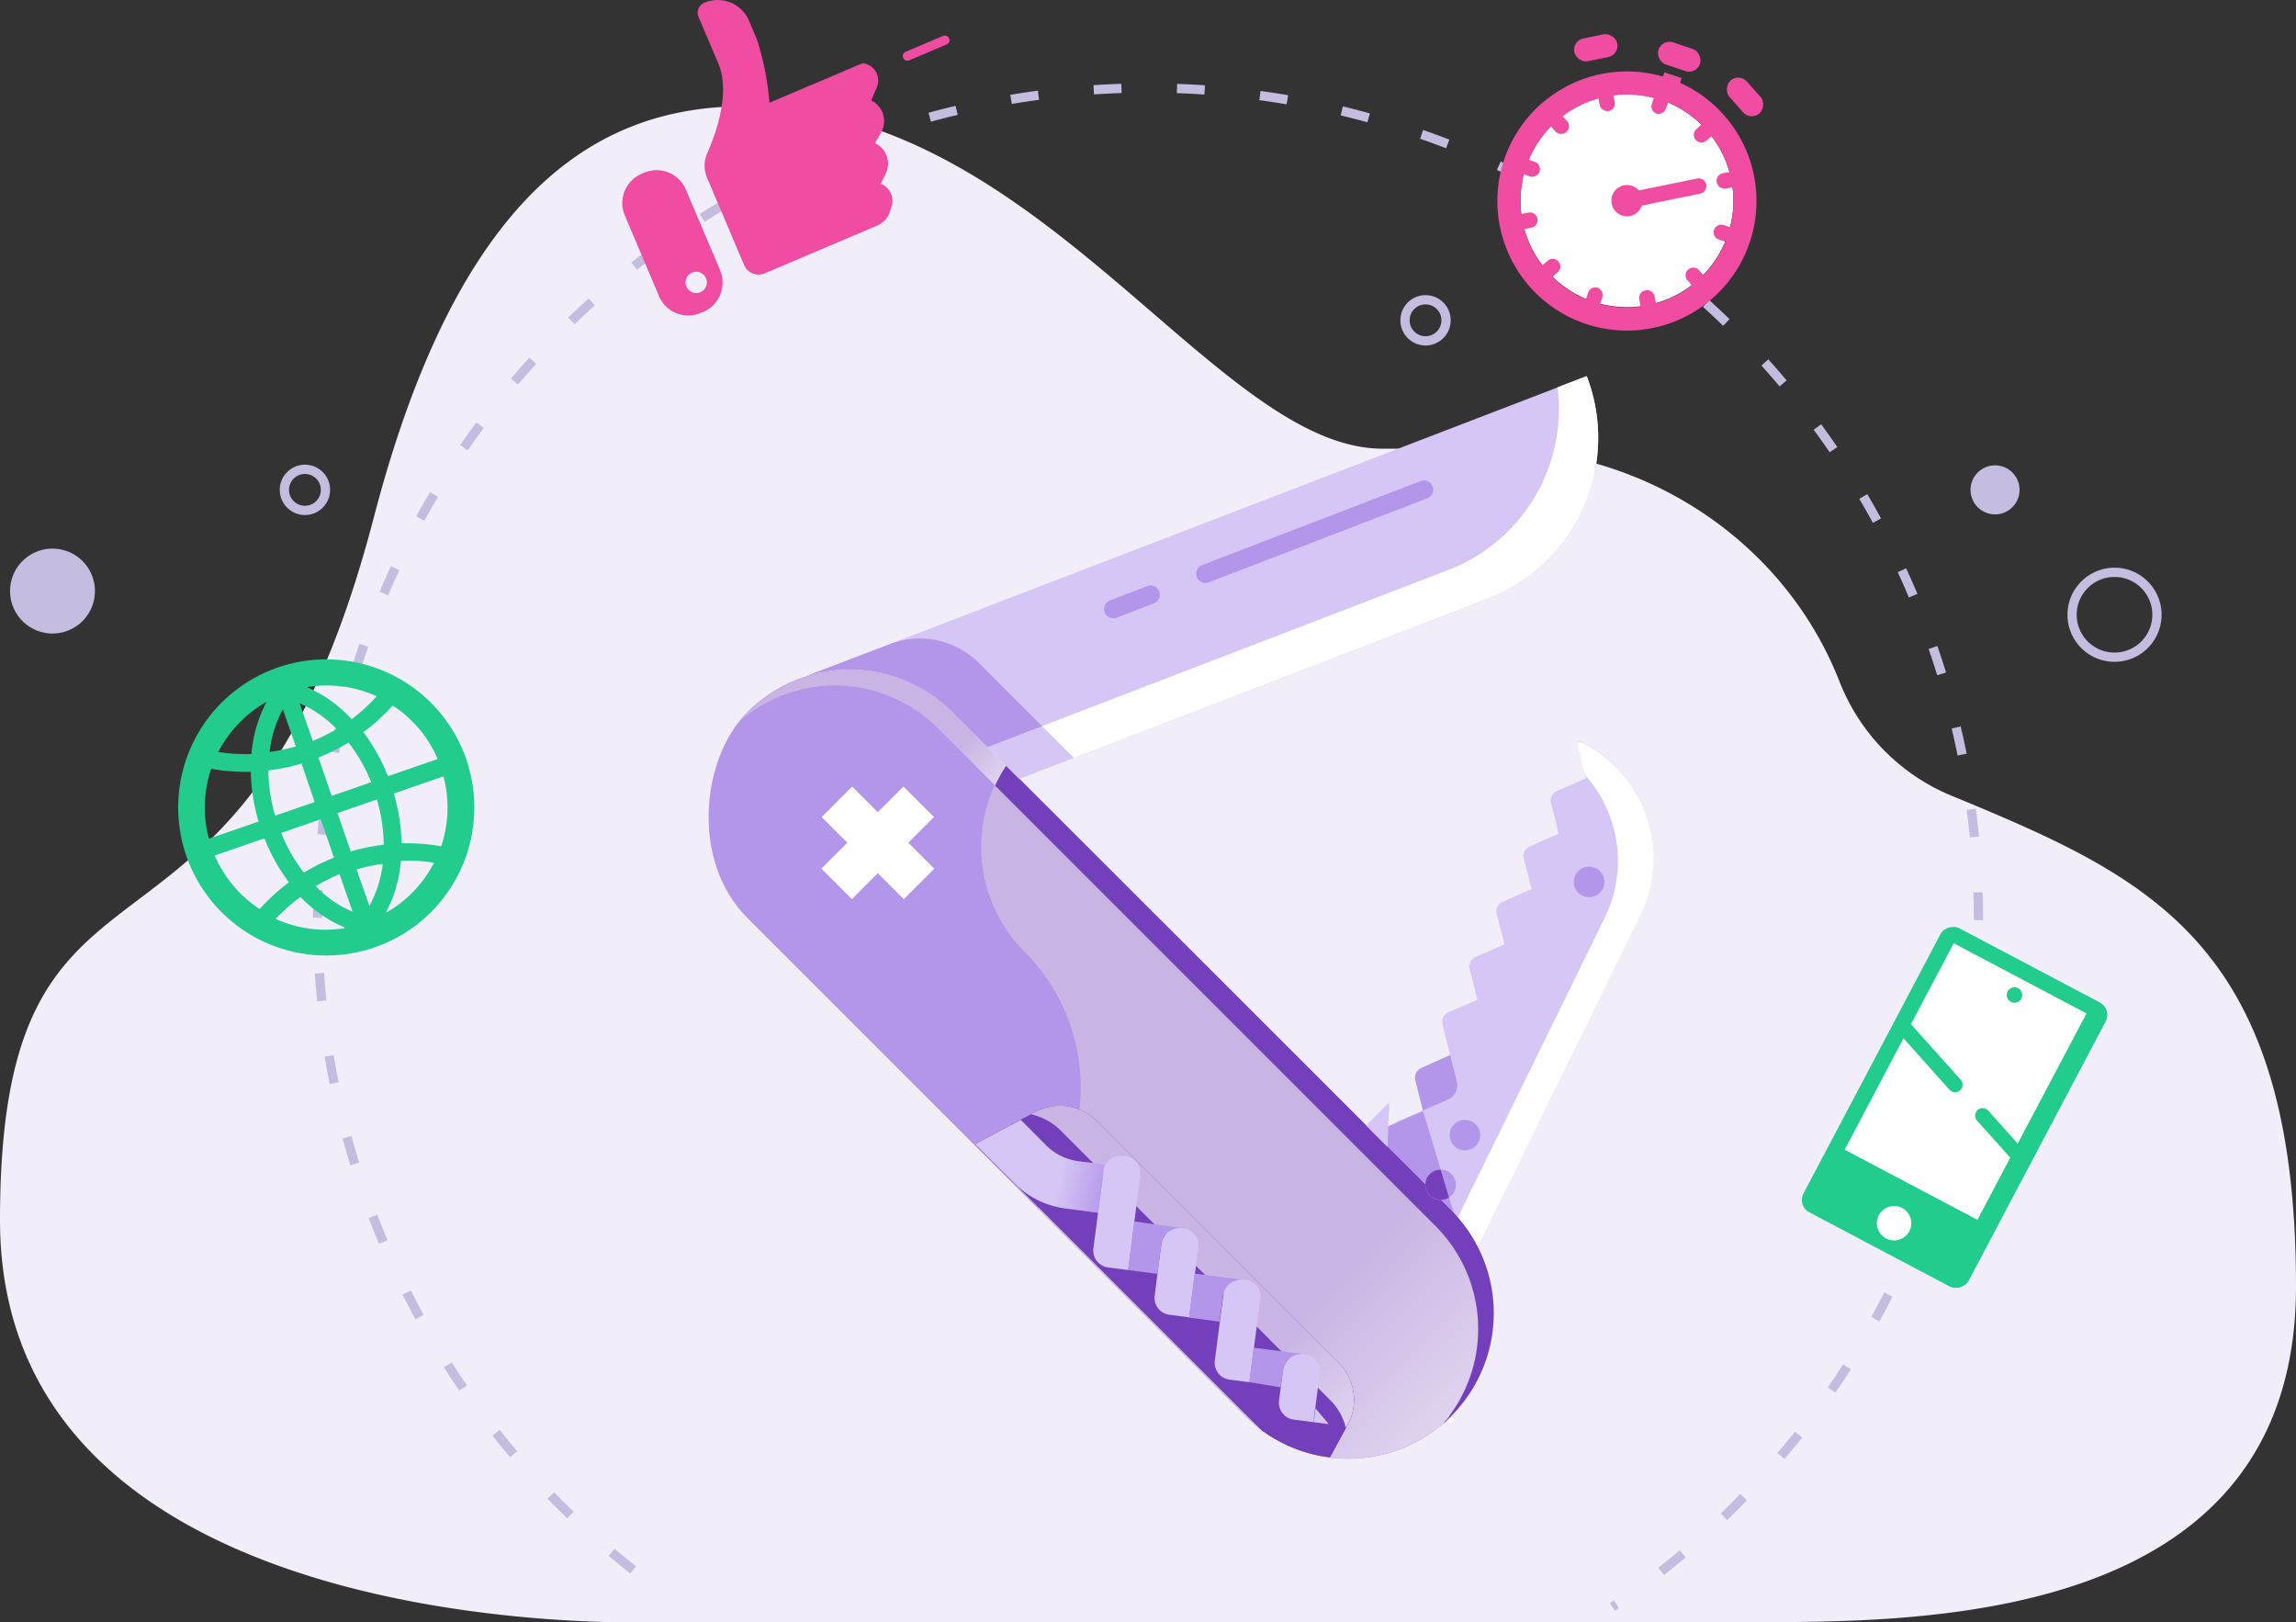 <svg viewBox="0 0 248.1 175.27" xmlns="http://www.w3.org/2000/svg" xmlns:xlink="http://www.w3.org/1999/xlink"><rect x="0" y="0" width="248.1" height="175.27" fill="#333333" stroke="none"/><linearGradient id="a" gradientTransform="matrix(.707 .707 -.707 .707 1016.04 -325.66)" gradientUnits="userSpaceOnUse" x1="-352.16" x2="-269.09" y1="947.24" y2="947.24"><stop offset=".77" stop-color="#c9b5e3"/><stop offset="1" stop-color="#dfd3ef"/></linearGradient><linearGradient id="b" x1="-376.65" x2="-352.16" xlink:href="#a" y1="938.79" y2="938.79"/><linearGradient id="c" x1="-324.25" x2="-276.21" xlink:href="#a" y1="952.84" y2="952.84"/><linearGradient id="d" gradientTransform="matrix(.707 .707 -.707 .707 1016.04 -325.66)" gradientUnits="userSpaceOnUse" x1="-312.83" x2="-317.56" y1="954.53" y2="957.62"><stop offset="0" stop-color="#b396ea"/><stop offset="1" stop-color="#b396ea" stop-opacity="0"/></linearGradient><path d="m80.51 11.48c31.81 0 50.73 37 68.88 37h11.61c16.45 0 31.63 9.71 37.71 25a22 22 0 0 0 12.47 12.62c21.23 8.79 36.92 15.9 36.92 52.9s-41.5 36.27-59.87 36.27h-117.61s-70.62 2.73-70.62-43.45 25.93-20.45 40.4-75.93c9.43-36.19 24.9-44.41 40.11-44.41z" fill="#f1edf9"/><circle cx="215.58" cy="52.93" fill="#c5bde0" r="2.65"/><circle cx="5.7" cy="63.86" fill="#c5bde0" r="4.59" transform="matrix(.058 -.998 .998 .058 -58.39 65.85)"/><circle cx="228.49" cy="66.34" fill="none" r="4.59" stroke="#c5bde0" stroke-miterlimit="10" transform="matrix(.058 -.998 .998 .058 149.03 290.61)"/><circle cx="154.04" cy="34.61" fill="none" r="2.22" stroke="#c5bde0" stroke-miterlimit="10"/><circle cx="32.95" cy="52.93" fill="none" r="2.22" stroke="#c5bde0" stroke-miterlimit="10"/><path d="m68.41 169.63a89.73 89.73 0 1 1 105.82 4" fill="none" stroke="#c5bde0" stroke-dasharray="3 6" stroke-miterlimit="10"/><path d="m30 72.13a16 16 0 1 0 20.37 9.87 16 16 0 0 0 -20.37-9.87zm17.67 19.31a21.23 21.23 0 0 0 -4.28-.32 19.79 19.79 0 0 0 -.84-5.38l5.37-1.85a13.08 13.08 0 0 1 -.25 7.55zm-24.47 1 5.37-1.86a20.25 20.25 0 0 0 2.65 4.76 21.52 21.52 0 0 0 -3.16 2.88 13 13 0 0 1 -4.86-5.79zm-.38-9.37a21.23 21.23 0 0 0 4.28.32 20.19 20.19 0 0 0 .84 5.38l-5.37 1.85a13.08 13.08 0 0 1 .25-7.56zm7.75-6.42 1.39 4a19.66 19.66 0 0 1 -2.82.6 12.37 12.37 0 0 1 1.43-4.61zm-3.4 4.82a18.67 18.67 0 0 1 -3.58-.22 13.09 13.09 0 0 1 5.22-5.42 14.5 14.5 0 0 0 -1.64 5.63zm5.42 1.05 1.41 4.14-4.27 1.47a18 18 0 0 1 -.73-4.89 21.84 21.84 0 0 0 3.59-.73zm2.06 6 1.44 4.15a21.06 21.06 0 0 0 -3.26 1.62 18.3 18.3 0 0 1 -2.45-4.29zm2.06 6 1.4 4a12.2 12.2 0 0 1 -4-2.77 18.83 18.83 0 0 1 2.6-1.31zm.53 5.77a13 13 0 0 1 -7.45-1 18.93 18.93 0 0 1 2.68-2.38 14.12 14.12 0 0 0 4.77 3.3zm2.69-2.35-1.4-4a19.51 19.51 0 0 1 2.83-.6 12.55 12.55 0 0 1 -1.43 4.52zm3.39-4.94a18.67 18.67 0 0 1 3.58.22 13.09 13.09 0 0 1 -5.22 5.42 14.5 14.5 0 0 0 1.64-5.64zm-5.42-1-1.43-4.15 4.26-1.47a18 18 0 0 1 .73 4.89 21.84 21.84 0 0 0 -3.56.73zm-2.06-6-1.43-4.15a21.41 21.41 0 0 0 3.25-1.62 18 18 0 0 1 2.45 4.29zm-2.06-6-1.4-4a12.2 12.2 0 0 1 4 2.77 18.83 18.83 0 0 1 -2.6 1.29zm-.53-5.77a13.09 13.09 0 0 1 7.46 1 19.58 19.58 0 0 1 -2.71 2.48 14.12 14.12 0 0 0 -4.75-3.42zm8.67 9.64a19.9 19.9 0 0 0 -2.65-4.76 21.52 21.52 0 0 0 3.16-2.88 13 13 0 0 1 4.87 5.78z" fill="#22cc8d"/><path d="m179.46 10.78a11.5 11.5 0 1 0 7.25 14.55 11.51 11.51 0 0 0 -7.25-14.55z" fill="#fff"/><g fill="#f04ca2"><circle cx="175.81" cy="21.68" r="1.69"/><path d="m171.37 35a14 14 0 1 1 17.71-8.84 14 14 0 0 1 -17.71 8.84zm8.09-24.18a11.5 11.5 0 1 0 7.25 14.55 11.51 11.51 0 0 0 -7.25-14.59z"/><path d="m179 12.28a.83.83 0 0 1 -.52-1l.63-1.9a.83.83 0 1 1 1.58.53l-.69 1.84a.84.84 0 0 1 -1 .53z"/><path d="m173.4 11.94a.83.83 0 0 1 -.55-.62l-.4-2a.83.83 0 0 1 1.63-.32l.4 2a.84.84 0 0 1 -.65 1 .78.78 0 0 1 -.43-.06z"/><path d="m168.42 14.42a.82.82 0 0 1 -.36-.23l-1.32-1.5a.83.83 0 1 1 1.26-1.11l1.33 1.5a.83.83 0 0 1 -.89 1.34z"/><path d="m165.35 19.06-1.9-.63a.84.84 0 0 1 -.52-1.06.83.83 0 0 1 1-.52l1.9.63a.83.83 0 1 1 -.53 1.58z"/><path d="m163.05 25a.86.86 0 0 1 -.55-.63.83.83 0 0 1 .65-1l2-.4a.83.83 0 0 1 .33 1.63l-2 .4a.88.88 0 0 1 -.43 0z"/><path d="m166 30.92a.74.74 0 0 1 -.35-.24.82.82 0 0 1 .07-1.17l1.5-1.33a.83.83 0 0 1 1.1 1.25l-1.5 1.32a.83.83 0 0 1 -.82.17z"/><path d="m171.5 34.56a.83.83 0 0 1 -.53-1.05l.64-1.9a.83.83 0 0 1 1-.53.84.84 0 0 1 .53 1.06l-.64 1.9a.82.82 0 0 1 -1 .52z"/><path d="m178.09 35a.87.87 0 0 1 -.56-.63l-.39-2a.82.82 0 0 1 .65-1 .83.83 0 0 1 1 .65l.4 2a.83.83 0 0 1 -.65 1 .88.88 0 0 1 -.45-.02z"/><path d="m184 32a.76.76 0 0 1 -.36-.24l-1.32-1.5a.83.83 0 0 1 1.24-1.1l1.33 1.5a.83.83 0 0 1 -.89 1.34z"/><path d="m187.63 26.52-1.89-.64a.82.82 0 0 1 -.53-1.05.84.84 0 0 1 1-.53l1.9.64a.83.83 0 0 1 .53 1 .84.84 0 0 1 -1.01.58z"/><path d="m186.08 20.33a.83.83 0 0 1 .09-1.61l2-.4a.83.83 0 0 1 1 .65.85.85 0 0 1 -.65 1l-2 .4a.88.88 0 0 1 -.44-.04z"/><path d="m183.59 15.35a.76.76 0 0 1 -.36-.24.83.83 0 0 1 .08-1.17l1.49-1.33a.85.85 0 0 1 1.18.07.84.84 0 0 1 -.07 1.18l-1.5 1.32a.83.83 0 0 1 -.82.17z"/><path d="m175.54 22.47a.83.83 0 0 1 .1-1.6l7.75-1.58a.83.83 0 1 1 .33 1.63l-7.72 1.58a.79.79 0 0 1 -.46-.03z"/><path d="m179.13 7.56h1.96v2.51h-1.96z" transform="matrix(.95 .32 -.32 .95 12.1 -56.69)"/><rect height="2.51" rx="1.25" transform="matrix(.95 .32 -.32 .95 11.14 -57.19)" width="4.73" x="178.81" y="4.37"/><rect height="2.51" rx="1.25" transform="matrix(.98 -.199 .199 .98 2.45 34.49)" width="4.73" x="170.06" y="3.83"/><rect height="2.51" rx="1.25" transform="matrix(.663 .749 -.749 .663 71.42 -137.64)" width="4.73" x="186.13" y="9.2"/></g><rect fill="#22cc8d" height="20.19" rx="1.5" transform="matrix(.467 -.884 .884 .467 6.97 250.52)" width="34.72" x="193.8" y="109.39"/><path d="m204.45 104.2h16.23v25.23h-16.23z" fill="#fff" transform="matrix(.884 .467 -.467 .884 79.04 -85.67)"/><circle cx="204.67" cy="132.17" fill="#fff" r="1.86"/><path d="m217.92 125.8a.63.63 0 0 1 -.22-.18l-4.07-4.54a.82.82 0 0 1 .07-1.14.81.81 0 0 1 1.14.06l4.06 4.55a.81.81 0 0 1 -.06 1.14.82.82 0 0 1 -.92.11z" fill="#22cc8d"/><path d="m210.86 117.9a1 1 0 0 1 -.23-.18l-5.63-6.3a.81.81 0 1 1 1.2-1.08l5.64 6.3a.81.81 0 0 1 -1 1.26z" fill="#22cc8d"/><circle cx="217.68" cy="107.51" fill="#22cc8d" r=".84"/><path d="m145.65 130.17 3.94-8a1.17 1.17 0 0 1 .56-.54l3.62-1.58-.83-3.31a1.13 1.13 0 0 1 .64-1.31l3.12-1.43-.83-3.31a1.14 1.14 0 0 1 .64-1.31l3.13-1.36-.84-3.31a1.15 1.15 0 0 1 .64-1.31l3.13-1.36-.84-3.3a1.13 1.13 0 0 1 .65-1.31l3.12-1.37-.84-3.3a1.13 1.13 0 0 1 .65-1.31l3.12-1.37-.83-3.3a1.11 1.11 0 0 1 .64-1.31l3.12-1.37-.92-3.64a.28.28 0 0 1 .4-.32 14 14 0 0 1 6.39 18.67l-18.5 37.73z" fill="#d6c6f5"/><path d="m170.84 80.18a.28.28 0 0 0 -.4.32l.81 3.21a13.94 13.94 0 0 1 2.15 15.47l-17.63 35.95 3 1.45 18.5-37.73a14 14 0 0 0 -6.43-18.67z" fill="#fff"/><path d="m153.17 117.65.38 1.48z" fill="#b396ea"/><path d="m145.65 130.17 3.94-8a1.17 1.17 0 0 1 .56-.54l3.62-1.58 5 16.56z" fill="#b396ea"/><path d="m151.06 121.21 2.71-1.19-.83-3.31a1.13 1.13 0 0 1 .64-1.31l3.12-1.4.72 2.86a1.67 1.67 0 0 1 -.95 1.94l-5.41 2.37z" fill="#b396ea"/><rect fill="#b396ea" height="31.43" rx="15.71" transform="matrix(.707 .707 -.707 .707 116.11 -50.3)" width="107.58" x="64.99" y="99.29"/><path d="m92.52 84.81h4.66v12.55h-4.66z" fill="#fff" transform="matrix(.707 .707 -.707 .707 92.18 -40.39)"/><path d="m92.52 84.81h4.66v12.55h-4.66z" fill="#fff" transform="matrix(-.707 .707 -.707 -.707 226.33 88.41)"/><path d="m110.15 84.16-7.15-7.16a15.73 15.73 0 0 0 -17.9-3.13h-.09l86.45-33.22a18.64 18.64 0 0 1 -10.72 24.08z" fill="#d6c6f5"/><path d="m130.25 61.99 23.62-9.08" fill="none" stroke="#b396ea" stroke-linecap="round" stroke-linejoin="round" stroke-width="2"/><path d="m120.3 65.81 4.03-1.55" fill="none" stroke="#b396ea" stroke-linecap="round" stroke-linejoin="round" stroke-width="2"/><path d="m171.46 40.63-3.16 1.21a18.63 18.63 0 0 1 -11.8 19.75l-49.78 19.13 3.43 3.44 50.59-19.45a18.64 18.64 0 0 0 10.72-24.08z" fill="#fff"/><path d="m156.35 153.48.46-.44z" fill="none" stroke="#fff" stroke-miterlimit="10"/><path d="m155.14 132.49-47.65-47.65a16 16 0 0 0 3.22 18 20.72 20.72 0 0 1 1.44 27.71l22.44 22.45a15.72 15.72 0 0 0 21.76.44l-.41.36a15.71 15.71 0 0 0 -.8-21.31z" fill="url(#a)"/><path d="m156.81 153a15.72 15.72 0 0 0 0-22.23l-48.12-48.07a16.17 16.17 0 0 0 -1.2 2.14l47.65 47.65a15.71 15.71 0 0 1 .8 21.35l.41-.36.46-.44z" fill="#733fba"/><path d="m103 77a15.7 15.7 0 0 0 -22.22 0c-.28.28-.54.57-.8.87a15.71 15.71 0 0 1 21.35.8l6.2 6.2a16.17 16.17 0 0 1 1.2-2.14z" fill="url(#b)"/><path d="m145.65 153.91a5.63 5.63 0 0 0 -1-6.63l-26.13-26.13a5.6 5.6 0 0 0 -6.63-1l-6.51 3.45 6.87 6.86 24 24a15.57 15.57 0 0 0 7.46 3z" fill="#733fba"/><path d="m145.65 153.91a5.63 5.63 0 0 0 -1-6.63l-26.13-26.13a5.6 5.6 0 0 0 -6.63-1l-6.51 3.45 6.87 6.86 24 24a15.57 15.57 0 0 0 7.46 3z" fill="#733fba"/><path d="m112.48 120.74a6.3 6.3 0 0 1 2.11 1.39l29.17 29.17a6.27 6.27 0 0 1 1.67 3l.22-.4a5.63 5.63 0 0 0 -1-6.63l-26.13-26.13a5.6 5.6 0 0 0 -6.63-1l-.49.25a6.74 6.74 0 0 1 1.08.35z" fill="url(#c)"/><path d="m111.89 120.16-1.59.84z" fill="#733fba"/><path d="m131.82 142.77.22-1.67z" fill="#733fba"/><path d="m125.49 134.43-.42 3.21-.3 2.36a1.84 1.84 0 0 0 1.59 2.06l2.15.28.62-4.76.36-2.8a1.84 1.84 0 0 0 -1.59-2.06h-.16a2 2 0 0 0 -2.25 1.71z" fill="#d6c6f5"/><path d="m132.18 140-.14 1.1-.22 1.67-.55 4.24a1.84 1.84 0 0 0 1.59 2.06l2.16.28.48-3.72.69-5.28a1.84 1.84 0 0 0 -1.59-2.06h-.33-.05.16a2 2 0 0 0 -2.2 1.71z" fill="#d6c6f5"/><path d="m140.89 146.33a2 2 0 0 0 -2.25 1.73l-.43 3.27a1.84 1.84 0 0 0 1.59 2.06l2 .26h-.17.35v-.4l.63-4.86a1.84 1.84 0 0 0 -1.59-2.06z" fill="#d6c6f5"/><path d="m138.41 149.79.23-1.73a2 2 0 0 1 1.77-1.74.74.74 0 0 1 .31 0h.17l-5.42-.7-.48 3.72 3.38.56z" fill="#b396ea"/><path d="m135.02 149.35.48-3.72z" fill="#733fba"/><path d="m125.49 134.43a2 2 0 0 1 2.25-1.73l-5.16-.72-.68 5.25 3.17.41z" fill="#b396ea"/><path d="m143.59 153.88-1.44-1.7-.14 1.09-.05.4z" fill="#d6c6f5"/><path d="m132 141.1.14-1.1a2 2 0 0 1 1.75-1.73.63.63 0 0 1 .29 0l-5.09-.66-.62 4.76 3.31.43z" fill="#b396ea"/><path d="m119.22 126.66-1.07 8.23a1.84 1.84 0 0 0 1.59 2.06l2.16.28.68-5.25.64-5a1.84 1.84 0 0 0 -1.59-2.06h-.33a1.84 1.84 0 0 0 -1.85.94l-.1.21a1.62 1.62 0 0 0 -.13.59z" fill="#d6c6f5"/><path d="m119.22 126.66v-.16a1.47 1.47 0 0 1 .21-.65l-2.91-.38a6.07 6.07 0 0 1 -3.48-1.72l-2.74-2.75-4.92 2.61 4.3 4.29a9.29 9.29 0 0 0 5.42 2.67l3.55.46z" fill="#d6c6f5"/><path d="m110.72 128.8a9.42 9.42 0 0 0 4.38 1.77l3.55.46.57-4.37v-.16a1.47 1.47 0 0 1 .21-.65l-2.91-.38a6.07 6.07 0 0 1 -3.48-1.72l-.78-.77z" fill="url(#d)"/><path d="m105.73 71.59a9 9 0 0 0 -9.55-2l-11.18 4.26h.09a15.73 15.73 0 0 1 17.91 3.15l3.77 3.77 5.88-2.26z" fill="#b396ea"/><path d="m112.6 78.46-5.88 2.26 3.43 3.44 5.88-2.27z" fill="#d6c6f5"/><circle cx="171.71" cy="95.29" fill="#b396ea" r="1.65"/><circle cx="158.3" cy="122.65" fill="#b396ea" r="1.65"/><circle cx="155.67" cy="128.02" fill="#b396ea" r="1.65"/><path d="m154.19 127.29a1.65 1.65 0 0 0 2.38 2.1l-.9-3a1.64 1.64 0 0 0 -1.48.9z" fill="#733fba"/><path d="m147.61 121.61 2.32 2.32.19-4.83z" fill="#d6c6f5"/><path d="m93.21 6.83-10.07 4.27a29.68 29.68 0 0 0 -1.37-6.9l-.83-1.95a3.68 3.68 0 0 0 -4.86-1.94 1.17 1.17 0 0 0 -.6 1.52l2.13 5c1.31 3.08-.14 7.34-1.19 9.73a3.33 3.33 0 0 0 0 2.68l4 9.43a1.63 1.63 0 0 0 .94.88 1.71 1.71 0 0 0 1.24 0l12.19-5.18a2.45 2.45 0 0 0 1.38-1.52l.17-.54a2 2 0 0 0 -1.16-2.46l.55-1.15a2.42 2.42 0 0 0 -1.19-3.23l.66-1.13a2.49 2.49 0 0 0 -1.06-3.49l.6-1.38a1.89 1.89 0 0 0 -1.53-2.64z" fill="#f04ca2"/><path d="m77.8 29.17-3.69-8.69a3.43 3.43 0 0 0 -4.5-1.82l-.28.12a3.43 3.43 0 0 0 -1.81 4.5l3.69 8.72a3.42 3.42 0 0 0 4.49 1.81l.28-.11a3.44 3.44 0 0 0 1.82-4.53zm-2.12 2.4a1.15 1.15 0 1 1 .61-1.51 1.15 1.15 0 0 1 -.61 1.51z" fill="#f04ca2"/><path d="m102.78 9.05-4.37-.53" fill="none"/><path d="m102.1 4.34-4.05 1.72" fill="none" stroke="#f04ca2" stroke-linecap="round" stroke-linejoin="round"/></svg>